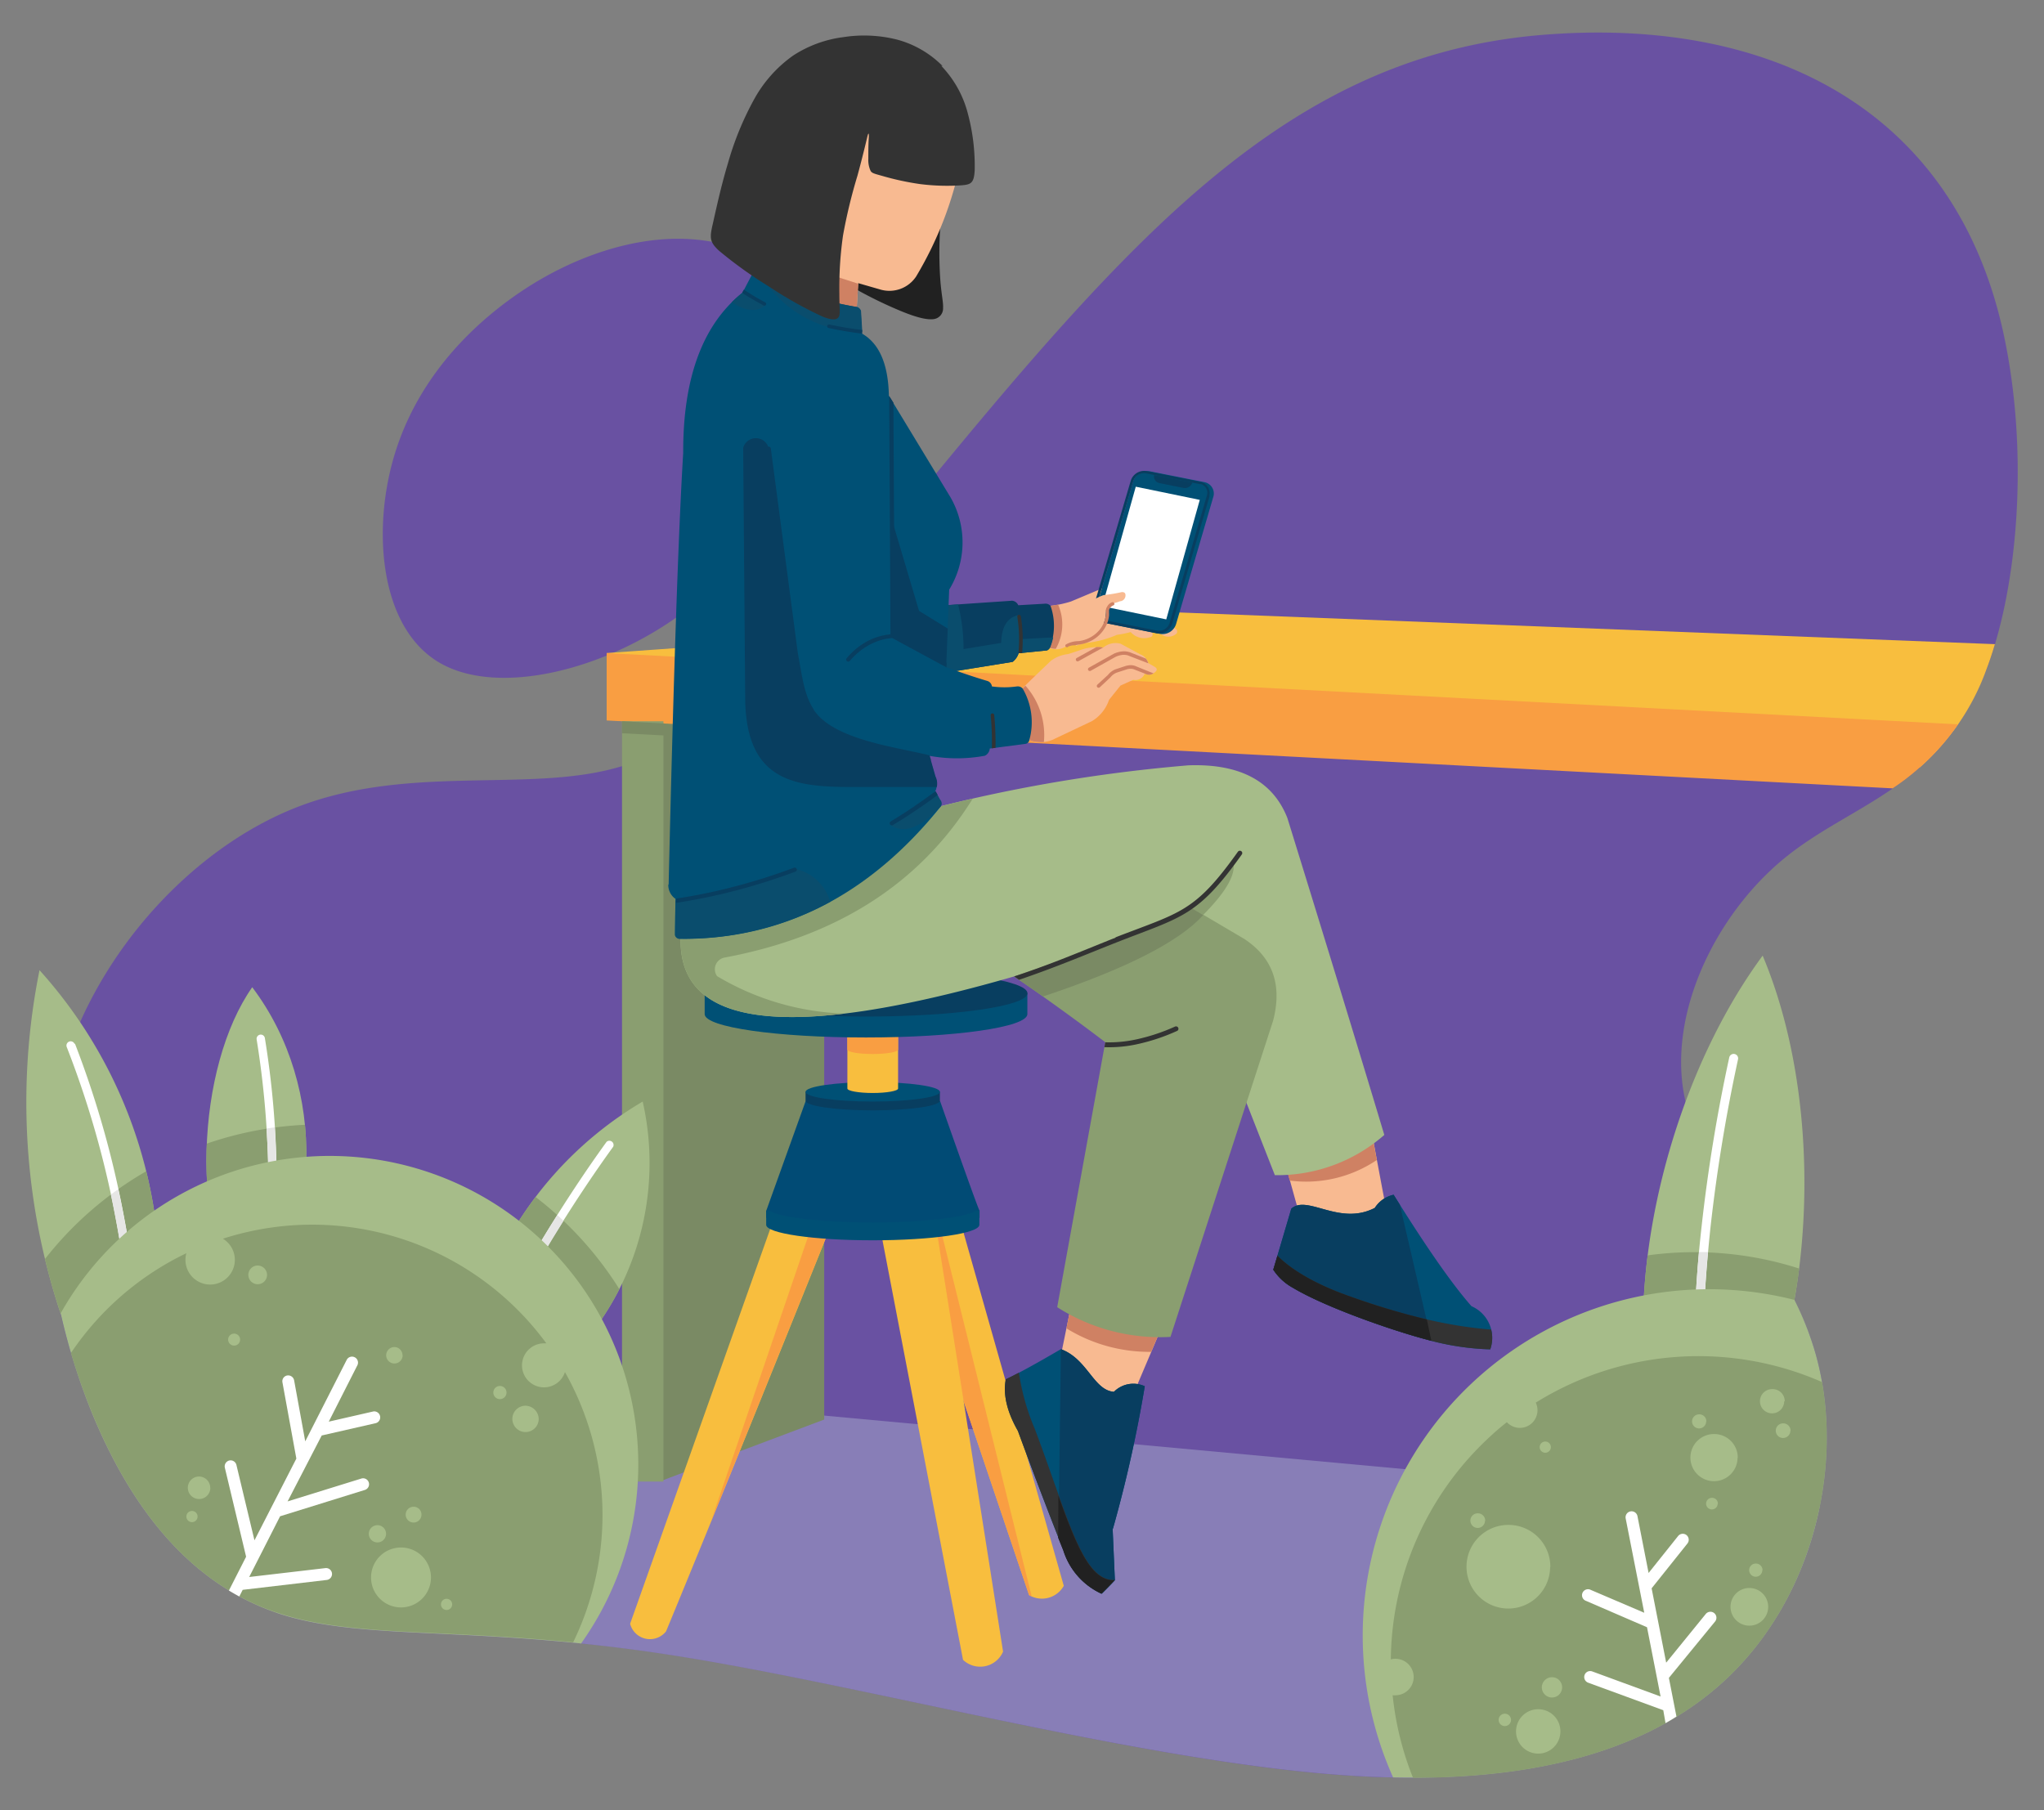 <svg xmlns="http://www.w3.org/2000/svg" id="Layer_1" data-name="Layer 1" viewBox="0 0 310.37 274.9"><rect x="0" y="0" width="310.37" height="274.9" fill="#808080" stroke="none"/><defs><style>.cls-1{fill:#6951a2;}.cls-1,.cls-10,.cls-11,.cls-12,.cls-13,.cls-14,.cls-15,.cls-16,.cls-18,.cls-19,.cls-2,.cls-3,.cls-4,.cls-5,.cls-7,.cls-8,.cls-9{fill-rule:evenodd;}.cls-2{fill:#887eb7;}.cls-3{fill:#f8be3e;}.cls-4{fill:#7a8a64;}.cls-5{fill:#f99e42;}.cls-15,.cls-6{fill:#8a9e70;}.cls-7{fill:#014b75;}.cls-22,.cls-8{fill:#083e60;}.cls-21,.cls-9{fill:#005075;}.cls-10{fill:#212121;}.cls-11{fill:#f8ba91;}.cls-12,.cls-24{fill:#cf8163;}.cls-13,.cls-17{fill:#333;}.cls-14{fill:#a6bc89;}.cls-16{fill:#0a4d6d;}.cls-18,.cls-23{fill:#fff;}.cls-19{fill:#e6e6e5;}.cls-20{fill:#5274b9;}</style></defs><path class="cls-1" d="M125.79,63.1c3.2-9.05,1.7-14-2.53-18.41a28.57,28.57,0,0,0-19.43-8.42c-8.25-.25-17.8,3-26.14,9S62.2,59.78,59.4,70.89s-1.26,24.75,7.36,29.76,24.31,1.38,36.11-7,19.72-21.5,22.92-30.56M45.16,122.55c-15.63,6.07-30.07,21.57-35.5,39.36s-1.86,37.88,4.55,53.23,15.68,26,28.59,30,29.47,1.61,58.55,6.07S172,267.11,202.72,269.48s50.47-4.28,62.11-17.29,15.17-32.38,10.65-47.32-17.07-25.46-19.68-38.21,4.72-27.76,15.09-36.28,23.78-10.57,30.71-28.64c4.81-12.55,6.5-32.83,2.69-50.77-7.41-34.82-36.11-48.55-70.36-45.65C211.82,7.2,194.32,17,176.57,33.67S140.8,74,127.07,90.09s-23.17,24.59-36.31,27.17S60.8,116.48,45.16,122.55Z"></path><path class="cls-2" d="M276.29,228.91a50,50,0,0,1-11.46,23.28c-11.64,13-31.42,19.66-62.11,17.29s-72.29-13.77-101.37-18.23-45.64-2-58.55-6.07l-.89-.3L122,214.68Z"></path><path class="cls-3" d="M302.92,97.82c-.41,1.38-.85,2.69-1.32,3.92a36.19,36.19,0,0,1-10.05,14.77L92.12,106.17v-7L178.84,93Z"></path><polygon class="cls-4" points="100.12 224.99 125.15 215.57 125.15 109.67 100.12 108.52 100.12 224.99"></polygon><path class="cls-5" d="M287.41,119.72,92.12,109.41V99.18L297.32,110a37.14,37.14,0,0,1-9.91,9.71"></path><rect class="cls-6" x="94.45" y="109.53" width="6.29" height="115.46"></rect><polygon class="cls-4" points="94.45 109.53 94.45 109.53 100.88 109.87 100.88 111.69 94.45 111.35 94.45 109.53"></polygon><path class="cls-7" d="M116.34,184.89v-1s2-5.57,6-16.7a60.23,60.23,0,0,0,20.4,0q6.38,18.13,6,16.57l0,1.18a61.93,61.93,0,0,1-32.37,0"></path><path class="cls-8" d="M122.64,165.81h-.32v1.33c0,.82,4.57,1.48,10.2,1.48s10.2-.66,10.2-1.48v-1.33h-.32c-1.13.64-5.12,1.11-9.88,1.11s-8.75-.47-9.88-1.11"></path><path class="cls-9" d="M132.52,164.33c-5.63,0-10.2.66-10.2,1.48s4.57,1.47,10.2,1.47,10.2-.66,10.2-1.47-4.56-1.48-10.2-1.48"></path><path class="cls-3" d="M136.37,156.15h-7.7v9.15h0c0,.37,1.72.68,3.85.68s3.85-.31,3.85-.68Z"></path><path class="cls-5" d="M136.37,156.15h-7.7v3.23h0c0,.38,1.72.68,3.85.68s3.85-.3,3.85-.68Z"></path><path class="cls-9" d="M107.79,150.83H107V154c0,2,11,3.55,24.49,3.55S156,156,156,154v-3.2h-.77c-2.72,1.53-12.31,2.66-23.73,2.66s-21-1.13-23.72-2.66"></path><path class="cls-8" d="M131.51,147.28c-13.52,0-24.49,1.59-24.49,3.55s11,3.54,24.49,3.54,24.5-1.58,24.5-3.54-11-3.55-24.5-3.55"></path><path class="cls-3" d="M156.26,242.23l-18.43-54.61,8.27-1.18s5.14,18.13,15.43,54.38a3.8,3.8,0,0,1-5.27,1.41"></path><path class="cls-5" d="M156.26,242.23l-18.43-54.61,5.06-.72,13.77,55.54-.4-.21"></path><path class="cls-3" d="M142.35,187.35c-2.82.17-5.63.33-8.45.48l12.33,64.23a3.78,3.78,0,0,0,6.08-1.25s-3.36-21.45-10-63.46"></path><path class="cls-3" d="M125.57,187.61a46.42,46.42,0,0,1-8.44-1.48L95.68,246.58a3.11,3.11,0,0,0,5.46,1.15s8.43-20.32,24.43-60.12"></path><path class="cls-5" d="M125.57,187.61c-.95-.1-1.85-.2-2.7-.32l-15,44c4.09-10,10-24.62,17.68-43.68"></path><path class="cls-9" d="M116.85,183.84h-.51V186c0,1.3,7.24,2.35,16.18,2.35s16.19-1.05,16.19-2.35v-2.11h-.51c-1.8,1-8.14,1.75-15.68,1.75s-13.88-.74-15.67-1.75"></path><path class="cls-10" d="M143.91,25.29c-.31,1.88-.88,5.38-1.11,8.74a59.31,59.31,0,0,0,0,8.73c.18,2.13.45,3.18.4,4a1.63,1.63,0,0,1-1.42,1.7c-1,.14-2.55-.24-4.73-1.12a64.34,64.34,0,0,1-6.81-3.27c-1.83-1-2.69-1.74-3-2.44a2.08,2.08,0,0,1,.18-2.06,2.2,2.2,0,0,1,2-1.23c1,0,2.51.63,4.16-.33s3.46-3.47,4.92-6.14a59.42,59.42,0,0,0,3.14-7.07c.59-1.58.68-1.92,1-2A2,2,0,0,1,144,23c.29.19.25.44-.06,2.31"></path><path class="cls-11" d="M115.45,24.46a15.47,15.47,0,1,1,30.82-2.09A55.23,55.23,0,0,1,139.1,42a4.87,4.87,0,0,1-5.31,2l-3.47-1c-.28,4.55-.41,6.82-.41,6.82q-11.07.55-14.59-6.54.14-18.88.13-18.89"></path><path class="cls-12" d="M130.32,43.07c-.28,4.55-.41,6.82-.41,6.82a23.42,23.42,0,0,1-6.64-.5l-2.75-7.3a2.64,2.64,0,0,1,2.76-1.27l7,2.25"></path><path class="cls-11" d="M197.12,183.92q9.19,2.84,13.33-.47-2.05-10.81-2-10.81a22.65,22.65,0,0,1-13.13,4.64q1.84,6.65,1.85,6.64"></path><path class="cls-12" d="M209.07,176.19l-.67-3.55a22.65,22.65,0,0,1-13.13,4.64l.57,2a19.19,19.19,0,0,0,13.23-3.13"></path><path class="cls-9" d="M226.26,204.91a39.93,39.93,0,0,1-10-1.59c-5.32-1.44-15.15-4.89-19.91-7.75a8.32,8.32,0,0,1-3-2.76l2.73-9.26c2.43-2.2,7.29,2.67,12.68-.12a4.56,4.56,0,0,1,2.86-2q7.41,11.92,11.82,16.93a5.22,5.22,0,0,1,2.85,6.52"></path><path class="cls-8" d="M217.35,203.61l-1.1-.29c-5.32-1.44-15.15-4.89-19.91-7.75a8.32,8.32,0,0,1-3-2.76l2.73-9.26c2.43-2.2,7.29,2.67,12.68-.12a4.56,4.56,0,0,1,2.86-2l.95,1.51Z"></path><path class="cls-13" d="M226.26,204.91a39.93,39.93,0,0,1-10-1.59c-5.32-1.44-15.15-4.89-19.91-7.75a8.32,8.32,0,0,1-3-2.76l.63-2.12c2.87,2.87,7.36,4.88,10.68,6.06,9.33,3.32,15.73,4.67,21.77,5.16a5.23,5.23,0,0,1-.14,3"></path><path class="cls-10" d="M217.35,203.61l-1.1-.29c-5.32-1.44-15.15-4.89-19.91-7.75a8.32,8.32,0,0,1-3-2.76l.63-2.12c2.87,2.87,7.36,4.88,10.68,6.06a109.87,109.87,0,0,0,12,3.61Z"></path><path class="cls-14" d="M142.9,122.43q-13.54,15.9-39.55,20.11-.54,24.92,75.23-2.31l15,38.23a24.67,24.67,0,0,0,16.62-6.11q-5.83-19.41-14.72-48.13-3.3-8.4-15-8a237.4,237.4,0,0,0-37.5,6.17"></path><path class="cls-15" d="M180.69,137.73a2.17,2.17,0,0,0,2,1.21q5.28-5.3,4.56-8.08a29.07,29.07,0,0,1-6.6,6.87"></path><path class="cls-15" d="M142.9,122.43q-13.54,15.9-39.55,20.11a13.11,13.11,0,0,0,.45,3.81h0q2.89,10.16,24.46,7.57a40.28,40.28,0,0,1-19.37-5.68,1.8,1.8,0,0,1-.23-1.68,1.82,1.82,0,0,1,1.28-1.13h0q25.69-4.77,37.76-24.14-2.41.54-4.8,1.14"></path><path class="cls-11" d="M159.38,98.38A16.88,16.88,0,0,1,159.5,92a16.41,16.41,0,0,0,3.12-.66l5.08-2.13a3.43,3.43,0,0,1,2.1-.12l2.67.17a3.24,3.24,0,0,1,1.94.54A11,11,0,0,1,178.84,93a.37.37,0,0,1,.14.29.38.38,0,0,1-.11.3,1.52,1.52,0,0,1-1.82.44l1.62,1.6a.56.56,0,0,1,0,.56A1.82,1.82,0,0,1,176,96l-1.72-1c.42.63.62,1,.62,1a.51.51,0,0,1,0,.65,2.71,2.71,0,0,1-3.21-.67,14.41,14.41,0,0,1-2.08.42,15.86,15.86,0,0,1-7.19,1.3,2.8,2.8,0,0,1-3,.74"></path><path class="cls-12" d="M159.38,98.38A16.88,16.88,0,0,1,159.5,92c.42-.06.81-.12,1.16-.19a7.42,7.42,0,0,1-.35,6.72,3.13,3.13,0,0,1-.93-.16"></path><path class="cls-11" d="M155.28,104.54a51.16,51.16,0,0,1,1.06,7.89,4.87,4.87,0,0,0,3.45-.07l6-2.84a6,6,0,0,0,2.61-3.24l1.74-2.17,1.93-.87a1.55,1.55,0,0,0,1.76-.95,1.29,1.29,0,0,0,1.53-.2q.57-.44,0-.81l-1-.58a1.94,1.94,0,0,0-1.19-1.32l-3-1.62a2.93,2.93,0,0,0-2.64.57,7.64,7.64,0,0,0-3.67.45l-1.69.55a5.38,5.38,0,0,0-2.58,1q-2.34,2.24-4.32,4.16"></path><path class="cls-12" d="M155.28,104.54a51.16,51.16,0,0,1,1.06,7.89,5.85,5.85,0,0,0,2.17.26,11.28,11.28,0,0,0-2.8-8.56Z"></path><path class="cls-12" d="M163.76,100.4a.27.27,0,0,1-.26-.48l3-1.66a4.36,4.36,0,0,1,1,.07Zm7.48-.88a2.32,2.32,0,0,0-.87-.06,3.48,3.48,0,0,0-1,.3l-3.76,2.11a.28.28,0,0,1-.37-.11.27.27,0,0,1,.11-.37l3.77-2.11h0a4,4,0,0,1,1.21-.35,2.58,2.58,0,0,1,1.07.08h.05l2.54,1a1.89,1.89,0,0,1,.37.72Zm2.59,2.77-1.51-.59h0a1.42,1.42,0,0,0-.6-.14,2,2,0,0,0-.69.11l-1.48.48a2.3,2.3,0,0,0-.93.7l0,0L167,104.37a.27.27,0,0,1-.37-.4l1.61-1.48a2.58,2.58,0,0,1,.5-.49,2.7,2.7,0,0,1,.64-.36h0l1.49-.49h0a3.08,3.08,0,0,1,.86-.14,2.09,2.09,0,0,1,.81.19l2.07.84.55.21a1.23,1.23,0,0,1-1.08.15Z"></path><path class="cls-8" d="M143.69,91.91c6.74-.48,10.46-.7,9.93-.69a1.14,1.14,0,0,1,1,.69l4-.23a1,1,0,0,1,.9.33,9.09,9.09,0,0,1-.12,6.37,1,1,0,0,1-.43.39l-4.31.43a2.75,2.75,0,0,1-.91,1.31l-10.31,1.66Z"></path><path class="cls-16" d="M143.69,91.91l1.78-.13a27.15,27.15,0,0,1,.84,6.79l5.71-.94q.12-3.76,2.68-4.22a14.36,14.36,0,0,1,.22,3.65l5-.27a7.92,7.92,0,0,1-.49,1.59,1,1,0,0,1-.43.39l-4.31.43a2.75,2.75,0,0,1-.91,1.31l-10.31,1.66Z"></path><path class="cls-13" d="M155.21,99.15l-.57,0a21,21,0,0,0-.17-5.48.28.28,0,0,1,.23-.31.29.29,0,0,1,.31.24,22.33,22.33,0,0,1,.2,5.5"></path><path class="cls-9" d="M101.53,134.3q1.11-47.45,2.21-65.52-.06-17.1,9-24.32l2-3.83a.51.51,0,0,1,.58-.26q4.74,4.59,14.76,6.25a.9.9,0,0,1,.61.6c.14,2.29.2,3.44.2,3.44q3.94,2.25,4.08,9.43l9.37,15.45a13.72,13.72,0,0,1-.21,14l-.47,11.77c2.37.87,4.48,1.57,6.3,2.11a1,1,0,0,1,.66.82,13.64,13.64,0,0,0,3.79,0,1,1,0,0,1,.88.33,10.17,10.17,0,0,1,1,7.85.69.69,0,0,1-.56.54l-5.44.71a1.31,1.31,0,0,1-.76,1.1,23.3,23.3,0,0,1-8.44,0c.6,2.12.91,3.18.91,3.18a2.6,2.6,0,0,1,0,2.25l.71,1.33a.85.85,0,0,1,.14.94q-16.29,20.25-39.55,20.11a.77.77,0,0,1-.82-.57c0-2.1.07-3.94.09-5.51a2.54,2.54,0,0,1-1.09-2.16"></path><path class="cls-13" d="M151.16,113.57l-.55.07a41.89,41.89,0,0,0-.18-5,.27.27,0,0,1,.24-.3.28.28,0,0,1,.3.25,43.8,43.8,0,0,1,.19,5"></path><path class="cls-16" d="M117,41.75q4.69,3.47,13.13,4.87a.9.9,0,0,1,.61.6l.19,3.16h0a17.8,17.8,0,0,1-14.23-6.87,8.41,8.41,0,0,1,.3-1.76"></path><path class="cls-16" d="M111.11,45.89a20,20,0,0,1,1.61-1.43l.12-.24h0l3.5,2.06q-2,1.76-5.24-.39"></path><path class="cls-16" d="M142.2,120.44l.56,1a.85.85,0,0,1,.14.94q-4.72,5.14-7.82,2.79,3-2.11,7.12-4.78"></path><path class="cls-16" d="M126.07,136.94a46,46,0,0,1-22.72,5.6.77.77,0,0,1-.82-.57c0-2,.07-3.69.08-5.19A87.63,87.63,0,0,0,120.94,132a7,7,0,0,1,5.13,5"></path><path class="cls-8" d="M143.91,95.45l-.22,5.56-8.13-4.41-.17-17.84,4.16,14,.27.17Z"></path><path class="cls-8" d="M141.28,115.22l.77,2.69a2.5,2.5,0,0,1,.2,1.6l-9.79,0c-9.63,0-18.93.75-19.3-12.9T112.85,68a2,2,0,0,1,3.81-.13l4.25,32.07q1,10.5,8.56,12.3,3.43,1.13,11.81,3"></path><path class="cls-8" d="M130.88,50.1c-.73-.08-1.47-.19-2.23-.31s-1.8-.32-2.72-.51a.27.27,0,0,0-.32.21.26.26,0,0,0,.21.32c.93.2,1.85.37,2.74.52s1.58.24,2.35.33l0-.56m-19.45,85.21h0a95.7,95.7,0,0,0,9.33-2.95.31.31,0,0,0-.22-.59,91.76,91.76,0,0,1-9.27,2.92,82.94,82.94,0,0,1-8.65,1.77v.65A87.32,87.32,0,0,0,111.43,135.31Zm27.48-12.93c-1.22.83-2.46,1.62-3.73,2.39a.32.32,0,0,0,.33.54q2-1.19,3.75-2.4,1.59-1.06,3.09-2.19l-.3-.56C141,120.91,140,121.66,138.91,122.38Zm-15.39-14.66c-1.3-2-1.66-4.35-2.2-7.41h0l-.21-1.17h0l-4.09-31a.32.32,0,1,0-.63.09l4.09,31h0l.21,1.17h0c.56,3.2.94,5.62,2.33,7.73,3.58,5.46,11.94,5.66,17.93,7.19l.38.1-.2-.71C136.08,113.43,126.48,112.35,123.52,107.72Zm20.19-7.06-7.89-4.27-.19-35.25-.64-1,.19,36.19a9.42,9.42,0,0,0-3.43,1,10.89,10.89,0,0,0-3.18,2.58.32.32,0,1,0,.48.41,10.39,10.39,0,0,1,3-2.43,8.66,8.66,0,0,1,3.4-1l8.24,4.46ZM113.94,45.25c.57.34,1.26.72,2,1.14a.27.27,0,0,0,.37-.11.27.27,0,0,0-.11-.36c-.77-.41-1.44-.79-2-1.14s-.9-.56-1.25-.8l-.25.48C113.06,44.7,113.47,45,113.94,45.25Z"></path><path class="cls-13" d="M142.93,10A16.33,16.33,0,0,1,147,17.39,30.64,30.64,0,0,1,148,25.9c-.11,1.9-.56,2.13-2,2.24a32.71,32.71,0,0,1-6.32-.19,41.45,41.45,0,0,1-5.76-1.25c-1.24-.34-1.52-.42-1.72-.74a3.89,3.89,0,0,1-.35-1.83c0-.93,0-2.19.06-3s0-1.24-.22-.32-.76,3.19-1.49,5.87a79.94,79.94,0,0,0-2.19,9.06,56.55,56.55,0,0,0-.56,8.88c0,2.07.14,2.73,0,3.27s-.65.94-2.5.21a60.06,60.06,0,0,1-8.14-4.56,64.25,64.25,0,0,1-7.59-5.43c-1.49-1.35-1.47-2-1-4.06s1.24-5.7,2.3-9.21a46.12,46.12,0,0,1,4-9.78,19.79,19.79,0,0,1,5.94-6.64,18.15,18.15,0,0,1,7.6-2.78,20.45,20.45,0,0,1,8.18.38,15.32,15.32,0,0,1,6.88,4"></path><path class="cls-11" d="M176,202.47a33.89,33.89,0,0,1-13.46-3.75l-1.58,7.76a9.57,9.57,0,0,0,11,5.54l4.05-9.55"></path><path class="cls-12" d="M176,202.47a33.89,33.89,0,0,1-13.46-3.75l-.61,3a24,24,0,0,0,12.87,3.57Z"></path><path class="cls-9" d="M169,232.13a200.79,200.79,0,0,0,4.83-21.62,4.16,4.16,0,0,0-4.69.85c-3.1-.24-4-5-8.05-6.48q-5.21,3.06-8.36,4.6c-.44,2.31.18,4.93,1.84,7.84,4.15,11.31,6.93,18.14,6.93,18.14a10.78,10.78,0,0,0,5.79,6.56c1.37-1.36,2-2.05,2-2.05-.23-5.22-.34-7.84-.34-7.84"></path><path class="cls-8" d="M169,232.13a200.79,200.79,0,0,0,4.83-21.62,4.16,4.16,0,0,0-4.69.85c-3.1-.24-4-5-8.05-6.48l-.36,28.66.77,1.92a10.78,10.78,0,0,0,5.79,6.56c1.37-1.36,2-2.05,2-2.05-.23-5.22-.34-7.84-.34-7.84"></path><path class="cls-13" d="M154.72,208.44c-.74.39-1.42.74-2,1-.44,2.31.18,4.93,1.84,7.84,4.15,11.31,6.93,18.14,6.93,18.14a10.78,10.78,0,0,0,5.79,6.56c1.37-1.36,2-2.05,2-2.05-4.84.2-7-9.17-12.12-22.86a34.75,34.75,0,0,1-2.45-8.67"></path><path class="cls-10" d="M160.68,233.54l.77,1.92a10.78,10.78,0,0,0,5.79,6.56c1.37-1.36,2-2.05,2-2.05-3.53.15-5.66-4.81-8.53-12.83Z"></path><path class="cls-15" d="M167.83,158.27q-6.57-5-13.84-10c13.27-4.49,22.62-8.24,26.7-10.55l8.24,4.86q6.51,4.29,4.38,12.44l-15.58,48a29.06,29.06,0,0,1-17.2-4.51Z"></path><path class="cls-4" d="M158.37,151.31q-2.16-1.51-4.38-3c13.27-4.49,22.62-8.24,26.7-10.55l2,1.21q-5.49,6.09-24.36,12.37"></path><path class="cls-13" d="M167.7,159l.13-.72a19.43,19.43,0,0,0,4.77-.45,29.5,29.5,0,0,0,5.83-1.94.37.37,0,0,1,.48.19.36.36,0,0,1-.19.48,30,30,0,0,1-6,2,19.79,19.79,0,0,1-5.05.46"></path><path class="cls-17" d="M169.39,142.39c-4.22,1.66-9.62,4-15.4,5.89l.75.51c5.62-1.9,10.83-4.12,14.91-5.72,9.81-3.85,12.19-3.86,18.91-13.31a.35.35,0,0,0-.08-.5.37.37,0,0,0-.51.08c-6.57,9.24-8.73,9.18-18.58,13"></path><path class="cls-14" d="M9.18,199.4q5.25,9.22,13.17,11.74A70.85,70.85,0,0,0,6,147.33,101.53,101.53,0,0,0,9.18,199.4"></path><path class="cls-15" d="M9.18,199.4q5.25,9.22,13.17,11.74a70.85,70.85,0,0,0-.15-33.27A53.29,53.29,0,0,0,6.83,191.19c.67,2.77,1.45,5.5,2.35,8.21"></path><path class="cls-18" d="M11.32,158.52a.64.64,0,0,0-1.19.47,144.86,144.86,0,0,1,7,23.75,175.21,175.21,0,0,1,3.28,26.11.63.63,0,0,0,1.26-.06,175.46,175.46,0,0,0-3.29-26.31,147.42,147.42,0,0,0-7-24"></path><path class="cls-19" d="M16.83,181.41c.1.44.19.88.28,1.33a175.21,175.21,0,0,1,3.28,26.11.63.63,0,0,0,1.26-.06,175.46,175.46,0,0,0-3.29-26.31c-.13-.63-.27-1.26-.41-1.89l-1.12.82"></path><path class="cls-14" d="M38.3,149.92c11.63,15.39,10.41,37.76-.5,50.47-9.41-13.24-7.91-38.51.5-50.47"></path><path class="cls-15" d="M46.3,170.81c1.07,10.94-2,22-8.5,29.58-4.87-6.85-6.82-16.93-6.4-26.72a53.38,53.38,0,0,1,14.9-2.86"></path><path class="cls-18" d="M41.52,195c-.45.81-.93,1.6-1.44,2.36q.81-10.27.65-19.51a138.12,138.12,0,0,0-1.76-20,.64.64,0,0,1,.53-.73.63.63,0,0,1,.72.53A137.59,137.59,0,0,1,42,177.86q.16,8.19-.47,17.17"></path><path class="cls-19" d="M41.52,195c-.45.81-.93,1.6-1.44,2.36q.81-10.27.65-19.51c0-2.2-.13-4.36-.26-6.47l1.26-.19q.2,3.25.26,6.64.16,8.19-.47,17.17"></path><path class="cls-14" d="M88.71,203.8q-7.29-13.16-13.66-11.52a56.11,56.11,0,0,1,22.54-25,42.27,42.27,0,0,1-8.88,36.54"></path><path class="cls-15" d="M88.71,203.8q-7.29-13.16-13.66-11.52a56.48,56.48,0,0,1,6.27-10.51,53.27,53.27,0,0,1,12.73,14,42.52,42.52,0,0,1-5.34,8.06"></path><path class="cls-18" d="M80.63,193.56a10.55,10.55,0,0,0-1.09-.66c1-1.77,2.06-3.49,3.09-5.18q4.74-7.78,9.48-14.33a.64.64,0,0,1,1,.75q-4.71,6.51-9.43,14.24c-1,1.68-2,3.41-3.08,5.18"></path><path class="cls-19" d="M80.63,193.56a10.55,10.55,0,0,0-1.09-.66c1-1.77,2.06-3.49,3.09-5.18.66-1.09,1.32-2.16,2-3.21l.94.88-1.85,3c-1,1.68-2,3.41-3.08,5.18"></path><path class="cls-14" d="M88.22,249.57h0c-21.2-2.16-34.6-1-45.42-4.39-12.91-4.08-22.17-14.69-28.59-30a96.64,96.64,0,0,1-5-15.74,46.86,46.86,0,1,1,79,50.17"></path><path class="cls-15" d="M35.55,202.52a.91.91,0,1,1-.91.91.91.91,0,0,1,.91-.91m5-8.92a1.42,1.42,0,1,1-1.42-1.42A1.43,1.43,0,0,1,40.55,193.6ZM81.8,215.47a2,2,0,1,1-2-2A2.05,2.05,0,0,1,81.8,215.47Zm-4.89-4a1,1,0,1,1-1-1A1,1,0,0,1,76.91,211.49ZM65.44,239.56A4.55,4.55,0,1,1,60.89,235,4.55,4.55,0,0,1,65.44,239.56Zm-6.82-6.65a1.31,1.31,0,1,1-1.31-1.3A1.31,1.31,0,0,1,58.62,232.91ZM64,230a1.2,1.2,0,1,1-1.19-1.19A1.19,1.19,0,0,1,64,230Zm4.66,13.64a.85.85,0,1,1-1.7,0,.85.85,0,1,1,1.7,0ZM30,230.3a.85.85,0,1,1-.85-.85A.85.85,0,0,1,30,230.3Zm1.94-4.37a1.71,1.71,0,1,1-1.71-1.71A1.71,1.71,0,0,1,31.92,225.93Zm29.2-20.12a1.25,1.25,0,1,1-1.25-1.25A1.25,1.25,0,0,1,61.12,205.81Zm24.65,2.53A3.34,3.34,0,1,1,82.58,204a2.42,2.42,0,0,1,.38,0,44.09,44.09,0,0,0-49.11-15.89,3.75,3.75,0,1,1-5.69,3.2,3.52,3.52,0,0,1,.14-1,44.11,44.11,0,0,0-17.53,15.16,100.29,100.29,0,0,0,3.44,9.65c6.42,15.35,15.68,26,28.59,30,10.62,3.35,23.72,2.27,44.23,4.28A44.16,44.16,0,0,0,85.77,208.34Z"></path><path class="cls-18" d="M36.34,242.44c-.53-.29-1.06-.59-1.58-.91l2.61-5.13-3.23-13.52a.92.92,0,0,1,.67-1.09.91.91,0,0,1,1.09.68l2.74,11.44L45,221.5l-2.12-11.62a.89.89,0,0,1,.72-1,.92.92,0,0,1,1.06.73l1.69,9.27,6.32-12.42a.91.91,0,0,1,1.62.82l-4.37,8.61,6.77-1.55a.91.91,0,0,1,.4,1.77l-8.24,1.88L43.67,228l11.2-3.47a.9.9,0,0,1,.53,1.73l-12.87,4-4.69,9.22,11.57-1.35a.9.9,0,0,1,1,.8.91.91,0,0,1-.8,1l-12.76,1.5Z"></path><path class="cls-14" d="M271.79,200.85a52.59,52.59,0,0,0-22.3-.78c.36-18.57,7.14-40,18.16-54.95,6.5,15.44,7.8,35.39,4.82,52.28-.2,1.16-.43,2.32-.68,3.45"></path><path class="cls-15" d="M271.79,200.85a52.59,52.59,0,0,0-22.3-.78,90.12,90.12,0,0,1,.7-9.43,52,52,0,0,1,23,2c-.2,1.61-.44,3.19-.72,4.75-.2,1.16-.43,2.32-.68,3.45"></path><path class="cls-18" d="M258.74,199.23l-1.36,0q.25-6.31,1-13a250.11,250.11,0,0,1,4.2-25.65.68.68,0,1,1,1.33.29,250.9,250.9,0,0,0-4.18,25.5q-.7,6.59-1,12.82"></path><path class="cls-19" d="M258.74,199.23l-1.36,0q.18-4.45.59-9.09l1.37,0q-.42,4.61-.6,9"></path><path class="cls-14" d="M272.47,197.4a52.59,52.59,0,0,0-60.93,72.52c25.72.55,42.8-6,53.29-17.73,11.65-13,15.17-32.38,10.65-47.32a47,47,0,0,0-3-7.47"></path><path class="cls-15" d="M265.62,241.15a2.86,2.86,0,1,1-2.85,2.85,2.85,2.85,0,0,1,2.85-2.85M237.2,256.23a1.54,1.54,0,1,1-1.53-1.53A1.53,1.53,0,0,1,237.2,256.23Zm-7.76,4.94a.94.94,0,1,1-.93-.93A.94.94,0,0,1,229.44,261.17Zm7.5,1.75a3.37,3.37,0,1,1-3.36-3.36A3.36,3.36,0,0,1,236.94,262.92Zm-1.45-43.16a.85.85,0,1,1-1.7,0,.85.85,0,1,1,1.7,0Zm-10,11.16a1.11,1.11,0,1,1-1.11-1.11A1.11,1.11,0,0,1,225.52,230.92Zm9.89,7a6.35,6.35,0,1,1-6.35-6.35A6.35,6.35,0,0,1,235.41,238Zm36.48-20.67a1.11,1.11,0,1,1-1.11-1.1A1.11,1.11,0,0,1,271.89,217.28Zm-.94-4.47a1.84,1.84,0,1,1-1.84-1.83A1.83,1.83,0,0,1,271,212.81Zm-10.1,15.55a.88.88,0,1,1-.88-.87A.87.87,0,0,1,260.85,228.36Zm-1.75-12.48a1.07,1.07,0,1,1-1.07-1.07A1.06,1.06,0,0,1,259.1,215.88Zm4.77,5.5a3.58,3.58,0,1,1-3.58-3.58A3.58,3.58,0,0,1,263.87,221.38Zm-52.4,36.09a2.32,2.32,0,0,0,.46,0,2.77,2.77,0,1,0-.71-5.45,46.59,46.59,0,0,1,14.53-33.33c1-.95,2-1.84,3.09-2.69A2.68,2.68,0,0,0,233.2,213a46.73,46.73,0,0,1,43.47-3.12c2.48,14.07-1.45,30.74-11.84,42.34-10.07,11.26-26.23,17.75-50.27,17.76A46.39,46.39,0,0,1,211.47,257.47Zm56.16-19a1,1,0,1,1-1-1A1,1,0,0,1,267.63,238.46Z"></path><path class="cls-18" d="M252.9,261.67c.56-.32,1.12-.64,1.66-1l-1.15-5.87,7-8.54a.91.91,0,1,0-1.41-1.15l-6,7.38-2.21-11.29,5.44-6.81a.92.92,0,0,0-.15-1.28.91.91,0,0,0-1.27.15l-4.48,5.61-1.69-8.63a.91.91,0,0,0-1.79.35l2.82,14.32-8.12-3.47a.91.91,0,1,0-.71,1.67l9.25,4,1.5,7.64v0l.56,2.88-10.38-3.81a.9.9,0,0,0-1.16.54.92.92,0,0,0,.54,1.17l11.41,4.18Z"></path><g id="freepik--Device--inject-35"><path class="cls-20" d="M181.52,73.38l-5.77-1.15-.2.67s0,0,0,.07a.6.6,0,0,0,.48.68l4.5.9a.72.72,0,0,0,.82-.5Z"></path><path class="cls-21" d="M172.21,73.07l-5.67,19.34a1.29,1.29,0,0,0,0,.21,1.75,1.75,0,0,0,1.4,2l8.2,1.64a2.16,2.16,0,0,0,2.44-1.49l5.66-19.34a1.08,1.08,0,0,0,.05-.21,1.76,1.76,0,0,0-1.4-2l-8.2-1.63A2.13,2.13,0,0,0,172.21,73.07Z"></path><path class="cls-21" d="M172.09,73.05l-5.66,19.34a1.39,1.39,0,0,0,1.07,1.77l8.19,1.64a1.69,1.69,0,0,0,1.93-1.17l5.66-19.34a.85.85,0,0,0,0-.17,1.37,1.37,0,0,0-1.11-1.6L174,71.88A1.71,1.71,0,0,0,172.09,73.05Z"></path><path class="cls-22" d="M171.7,73,166,92.31l-.06.21a1.75,1.75,0,0,0,1.41,2l8.19,1.64A2.15,2.15,0,0,0,178,94.71l5.66-19.33a1.6,1.6,0,0,0,0-.21,1.75,1.75,0,0,0-1.4-2l-8.2-1.64A2.14,2.14,0,0,0,171.7,73Zm.39.07A1.71,1.71,0,0,1,174,71.88l8.19,1.64.18,0a1.38,1.38,0,0,1,.89,1.73l-5.66,19.34a1.69,1.69,0,0,1-1.93,1.17l-8.19-1.64-.17,0a1.37,1.37,0,0,1-.9-1.73Z"></path><path class="cls-22" d="M175.24,72.14l0,.11a1,1,0,0,0,.76,1.1l3.72.75a1.17,1.17,0,0,0,1.32-.81h0Z"></path><polygon class="cls-23" points="172.46 73.91 182.18 75.91 177.09 94.06 167.37 92.06 172.46 73.91"></polygon></g><path class="cls-11" d="M163.45,92.47s3.71-2.12,4.29-2.12a22.19,22.19,0,0,0,2.52-.42s.64-.14.64.45a.89.89,0,0,1-.83.93,6.39,6.39,0,0,1-1,.3c-.36.07-1,.79-1,.79l-.11.22a10.18,10.18,0,0,1-.2,1.64,11.64,11.64,0,0,1-1.66,2.43,10.5,10.5,0,0,1-1.58,1l-1.16.38"></path><path class="cls-24" d="M162.14,98.23A2,2,0,0,1,163,98c.27,0,.54-.09.82-.12a5.43,5.43,0,0,0,2.14-.72,5.12,5.12,0,0,0,2.29-2.88,5.36,5.36,0,0,0,.15-.78,3.4,3.4,0,0,0,0-.45c0-.12,0-.29,0-.4a1.09,1.09,0,0,1,.63-.71c.32-.08.18-.56-.13-.49a1.34,1.34,0,0,0-.78.66,1.16,1.16,0,0,0-.19.77A4.2,4.2,0,0,1,167,95.6l-.07.09-.22.23a4.48,4.48,0,0,1-.75.63,4.9,4.9,0,0,1-2.18.81,3.78,3.78,0,0,0-1.94.52c-.24.21.11.57.35.35Z"></path></svg>